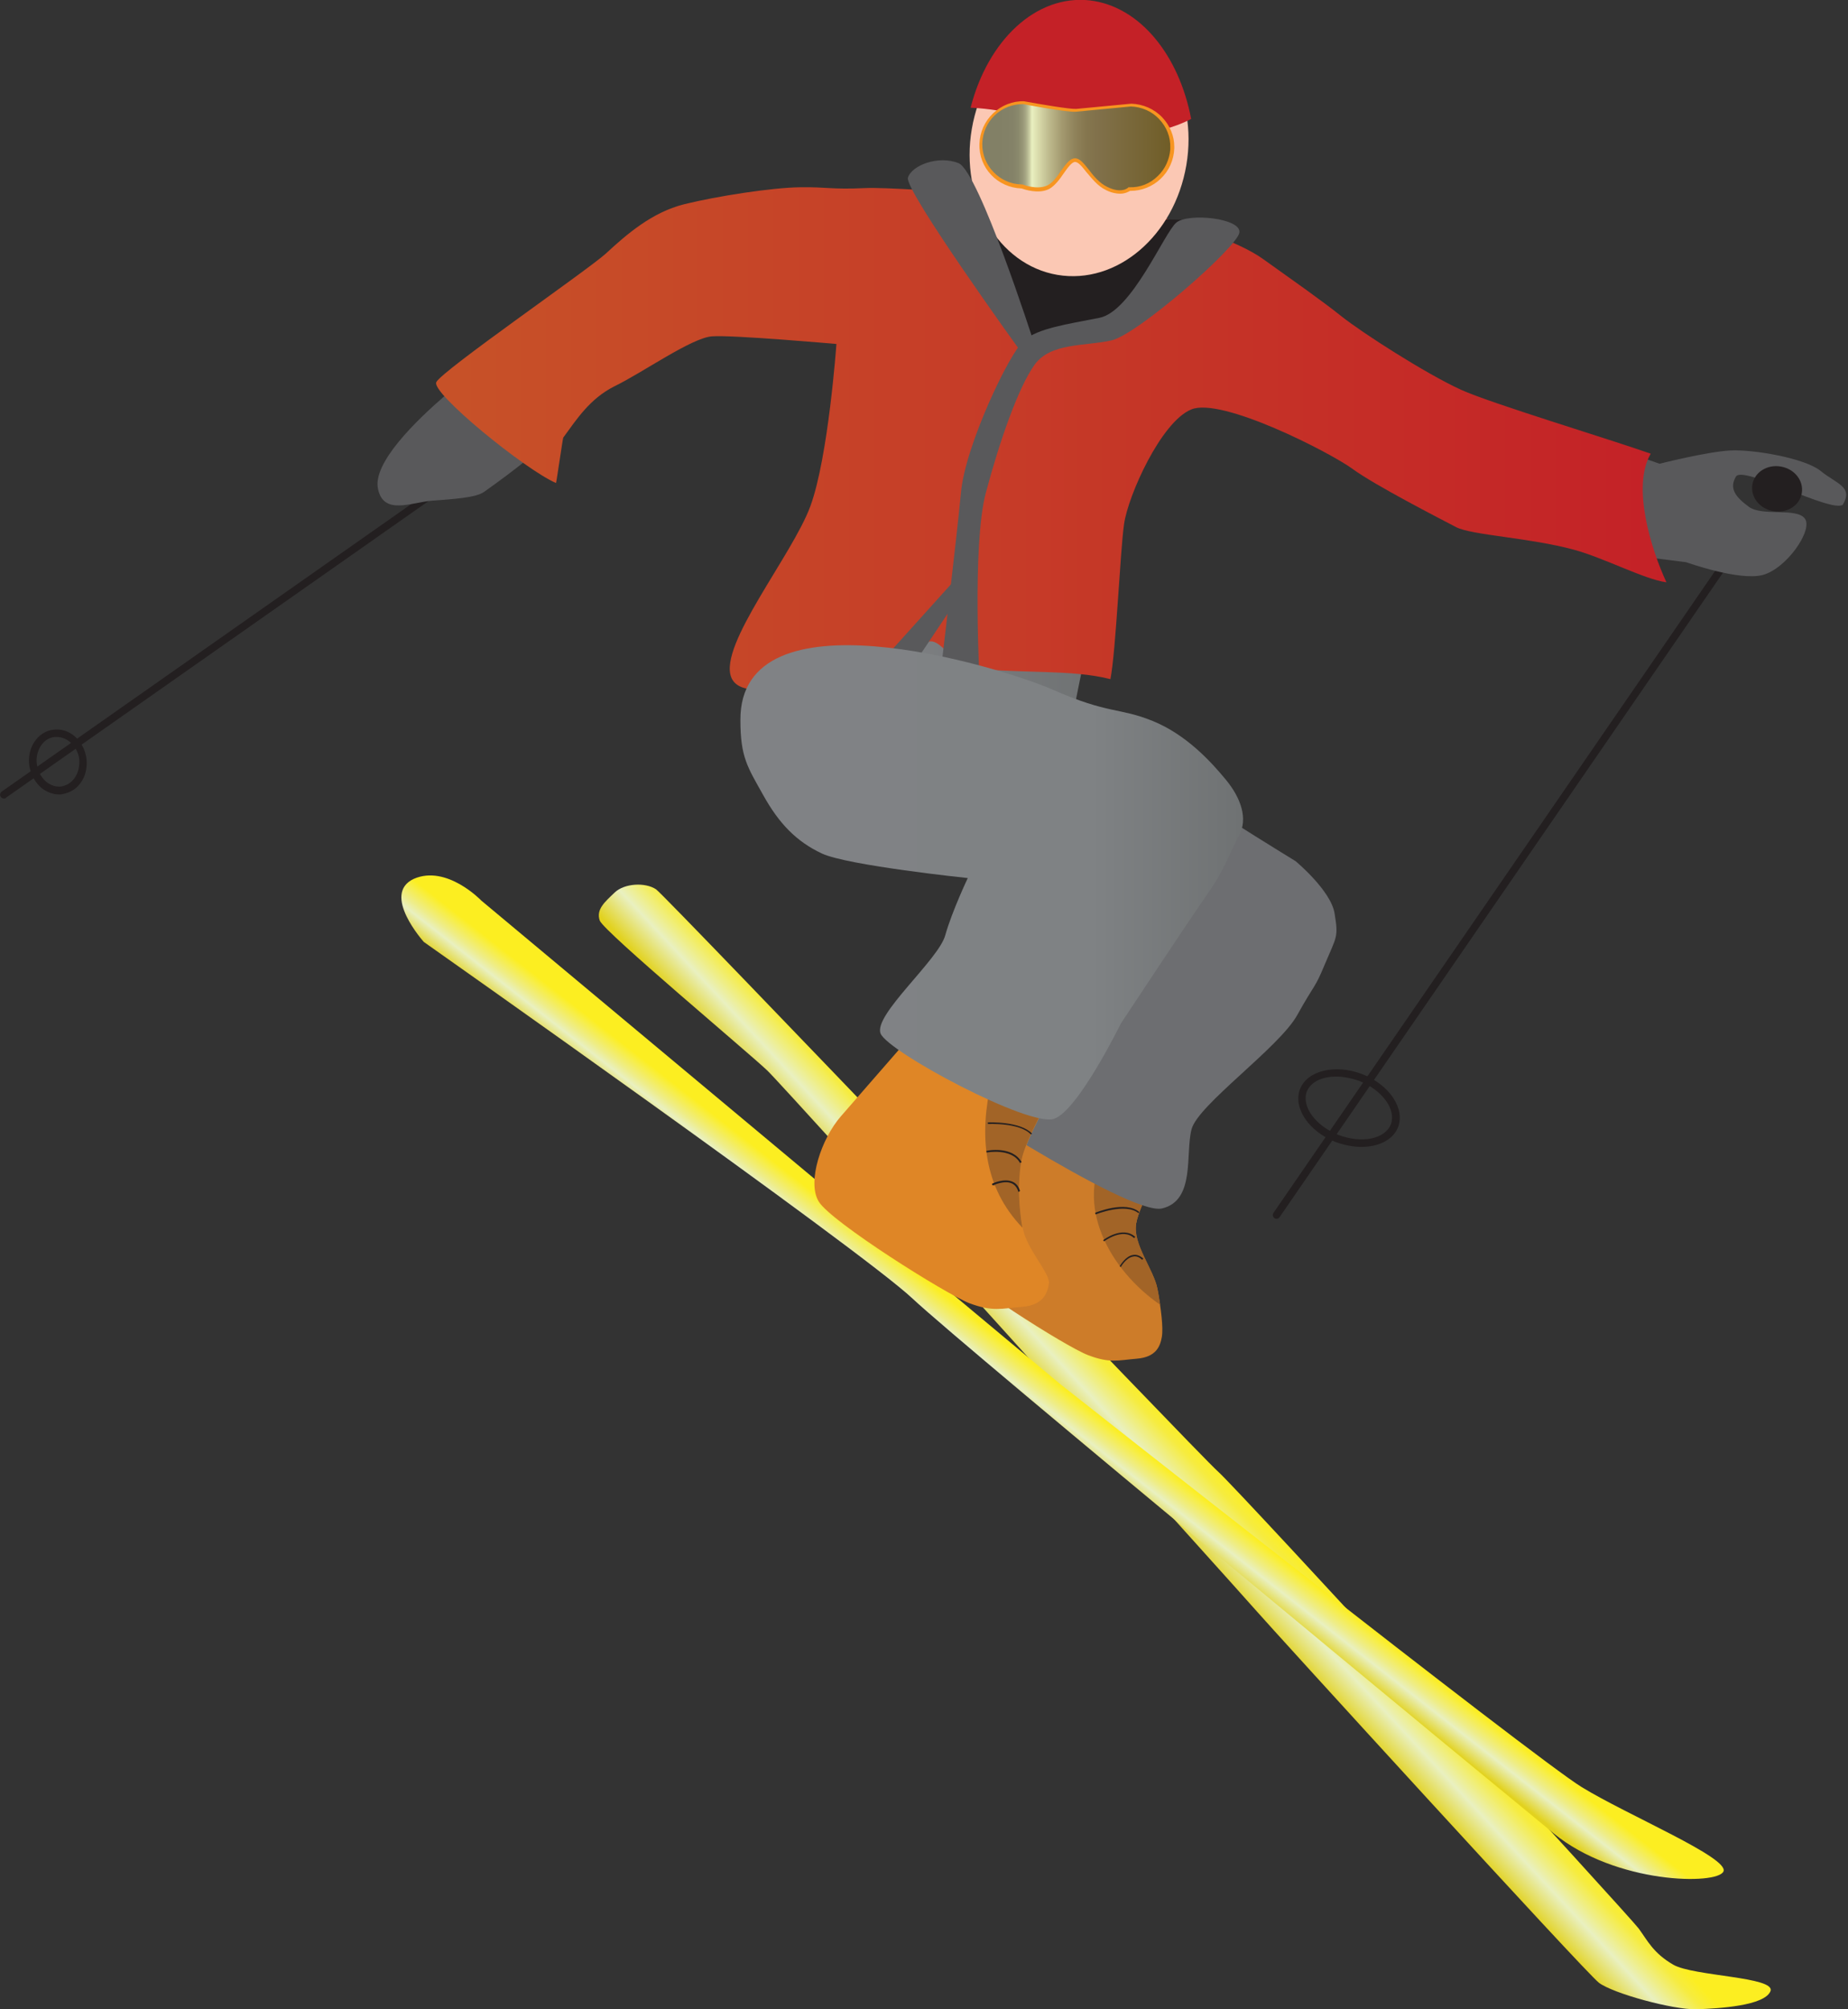 
        <svg xmlns:rdf="http://www.w3.org/1999/02/22-rdf-syntax-ns#" xmlns="http://www.w3.org/2000/svg" xmlns:cc="http://creativecommons.org/ns#" xmlns:xlink="http://www.w3.org/1999/xlink" xmlns:dc="http://purl.org/dc/elements/1.1/" x="0px" y="0px" width="460" height="500" viewBox="0 0 460 500" xml:space="preserve">
            <rect x="0" y="0" width="460" height="500" fill="#333333" stroke="none"/>
            <title>Skiing</title>
            <desc xmlns:ian_image_library="https://ian.umces.edu/media-library/">
                <ian_image_library:title>Skiing</ian_image_library:title>
                <ian_image_library:descr>Illustration of person skiing</ian_image_library:descr>
                <ian_image_library:scene>
                    <ian_image_library:contains>recreation, outdoors, skiing, skiier, downhill, winter, sport, snow, human, person, people, man, male, female, woman</ian_image_library:contains>
                    <ian_image_library:when>2003-01-01</ian_image_library:when>
                </ian_image_library:scene>
            </desc>
            
<g id="ian_symbols_b7c91b49f7bf69b4ad5e642b691a16f7">
	<path fill="#231F20" d="M317.7,303.3c-0.2,0-0.4-0.1-0.5-0.2c-0.4-0.3-0.5-0.9-0.2-1.3l113-164.2c0.3-0.4,0.9-0.5,1.3-0.2
		c0.4,0.3,0.5,0.9,0.2,1.3l-113,164.2C318.3,303.2,318,303.3,317.7,303.3z"/>
	<path fill="#231F20" d="M1,198.7c-0.3,0-0.6-0.1-0.8-0.4c-0.3-0.4-0.2-1,0.2-1.3l109-76.5c0.4-0.3,1-0.2,1.3,0.2
		c0.3,0.4,0.2,1-0.2,1.3l-109,76.5C1.4,198.7,1.2,198.7,1,198.7z"/>
		<linearGradient id="ian_symbols_eac58e6f38a97974712925f1f17c2025" gradientUnits="userSpaceOnUse" x1="1709.883" y1="-1168.379" x2="1827.607" y2="-1278.151" gradientTransform="matrix(0.199 0 0 0.199 -57.149 604.392)">
		<stop  offset="1.120000e-02" style="stop-color:#E2D21F"/>
		<stop  offset="0.258" style="stop-color:#E9F0C0"/>
		<stop  offset="0.49" style="stop-color:#F6EC3F"/>
		<stop  offset="0.596" style="stop-color:#FCEE21"/>
	</linearGradient>
	<path fill="url(#ian_symbols_eac58e6f38a97974712925f1f17c2025)" d="M149.3,229.1c-1-2.8,1.3-4.7,3.7-7c2.4-2.3,7.6-2.6,10.3-0.8c2.6,1.8,134.7,140.3,139.9,144.9
		c5.2,4.6,102.5,110.7,104.7,113.7c2.2,3,3.6,6.1,8.6,9c5,2.9,25.6,3,24.2,6.6c-1.5,3.6-12.6,4.3-18.5,4.5
		c-5.8,0.1-20.6-3.9-24.2-6.6c-3.6-2.8-81.6-88.3-85.5-92.8c-3.8-4.4-116.9-129.8-121.5-134.2C186.5,262.1,150.4,231.9,149.3,229.1
		L149.3,229.1z"/>
		<linearGradient id="ian_symbols_ac097205de4af4e40192b5145a90b4ea" gradientUnits="userSpaceOnUse" x1="1576.814" y1="-1258.959" x2="1637.476" y2="-1336.55" gradientTransform="matrix(0.199 0 0 0.199 -57.149 604.392)">
		<stop  offset="1.120000e-02" style="stop-color:#E2D21F"/>
		<stop  offset="0.258" style="stop-color:#E9F0C0"/>
		<stop  offset="0.364" style="stop-color:#EEED89"/>
		<stop  offset="0.596" style="stop-color:#FCEE21"/>
	</linearGradient>
	<path fill="url(#ian_symbols_ac097205de4af4e40192b5145a90b4ea)" d="M105.5,234.4c0,0,108.5,76.4,121.6,88.7s144,120.3,159.6,133.1c15.5,12.7,40.8,12.9,42.3,9.5
		c1.5-3.4-23.9-14-35.3-21c-11.5-7-129.7-100.2-129.7-100.2L119.8,224.1c0,0-8.6-9-16.8-5.4C94.8,222.5,105.5,234.4,105.5,234.4
		L105.5,234.4z"/>
	<path fill="#CD7C29" d="M259.4,272.9c0,0,3.2,5.2,10.1,9.9c6.8,4.7,20.8,5.3,20.8,5.3s-6.6,11.2-7.5,16.4
		c-0.9,5.1,4.3,11.3,5.3,16.2c0.9,4.9,1.5,9.7,1.1,12s-1.4,5-6.2,5.4c-4.8,0.4-6.7,1.2-12.2-0.9c-5.5-2.1-32-18.9-34.8-23.5
		s0.7-14.6,5.1-19.7C245.5,288.8,259.4,272.9,259.4,272.9L259.4,272.9z"/>
	<path fill="#A26427" d="M288.8,324.7c-0.2-1.3-0.4-2.7-0.7-4c-0.9-4.8-6.1-11-5.3-16.2c0.9-5.1,7.5-16.4,7.5-16.4
		s-7.9-0.3-14.7-2.5C267.1,299.8,276.2,316,288.8,324.7L288.8,324.7z"/>
	<path fill="#6D6E71" d="M253.2,212.4c0,0-3.9,14.4-5.6,20.4c-1.6,6.1-17.9,35.9-17.9,35.9s51.3,34.1,59.6,32
		c8.3-2,5.7-13.6,7.3-19.7c1.6-6.1,21.8-20.3,26.3-28.4c4.5-8.1,4.3-6.4,6.9-12.7c2.9-6.9,3.4-6.6,2.4-12.6c-0.9-5.7-9.7-13-9.7-13
		s-31.7-19.4-35.5-23.2c-2.4-2.4-9.6-6.8-14.6-10.5c-13.4,8.7-26.6,17.8-39.6,27.1C243.7,210.3,253.2,212.5,253.2,212.4L253.2,212.4
		z"/>
	<path fill="#59595B" d="M110.6,98.6c-6.7,5.8-18,16.6-16.5,23.1c1.4,6.6,8.3,3.3,13.4,2.9c5.1-0.4,10.9-0.7,13-2.2
		c2.1-1.5,14.1-10,17.8-14.6c-7.7-3.5-16.1-7.5-23.6-12.8C113,96.5,111.6,97.8,110.6,98.6L110.6,98.6z"/>
		<linearGradient id="ian_symbols_8e241fe586cbd2f4d5f2ad431bf81987" gradientUnits="userSpaceOnUse" x1="1243.827" y1="-2211.425" x2="1656.061" y2="-2211.425" gradientTransform="matrix(0.199 0 0 0.199 -57.149 604.392)">
		<stop  offset="0.281" style="stop-color:#808285"/>
		<stop  offset="1" style="stop-color:#6F7273"/>
	</linearGradient>
	<path fill="url(#ian_symbols_8e241fe586cbd2f4d5f2ad431bf81987)" d="M194.3,150c-2.3,10.4-4.1,17.3-4.3,23.5c26.5-1.2,55.2,4.4,81.9,6.7c-2.6-2-4.5-3.8-4.3-4.8
		c0.2-1.4,1.3-6.6,2.5-12.5C245.7,156.5,220.8,148.7,194.3,150L194.3,150z"/>
	<path fill="#59595B" d="M453.2,117.2c-3.9-3.2-16.8-5.4-22.5-5.1c-5.8,0.3-17.6,3.3-17.6,3.3s-1.4-0.5-3.7-1.3
		c-4.8,8.1-4.6,16.3-0.8,24.4c6.4,0.8,11.1,1.4,11.1,1.4s13.1,4.7,19,3.2c5.9-1.5,12.6-11.1,10.6-14c-2-2.9-10.7-0.5-14-3
		c-3.4-2.5-4.9-4.6-3.2-7.5s23.7,9.1,26.6,7C461.4,121.1,457.1,120.4,453.2,117.2L453.2,117.2z"/>
	<path fill="#231F20" d="M448.5,122.7c-0.5,3.1-3.7,5.1-7.1,4.5c-3.4-0.6-5.7-3.5-5.2-6.6c0.5-3.1,3.7-5.1,7.1-4.5
		C446.7,116.7,449,119.6,448.5,122.7L448.5,122.7z"/>
	<path fill="#231F20" d="M338.9,285.4c-2,0-4.2-0.4-6.4-1.2c-6.7-2.6-10.7-8.5-8.9-13.2c1.8-4.6,8.8-6.3,15.5-3.7s10.7,8.5,8.9,13.2
		l0,0C346.8,283.6,343.2,285.4,338.9,285.4z M332.6,267.9c-3.5,0-6.3,1.3-7.3,3.7c-1.4,3.7,2.1,8.5,7.8,10.8
		c5.8,2.2,11.6,1.1,13.1-2.6l0,0c1.4-3.7-2.1-8.5-7.8-10.8C336.4,268.3,334.4,267.9,332.6,267.9z"/>
	<path fill="#231F20" d="M14.7,197.7c-1.4,0-2.8-0.5-4.1-1.4c-1.7-1.3-2.9-3.4-3.3-5.7c-0.3-2.1,0.1-4.2,1.2-5.9s2.8-2.9,4.7-3.1
		c3.9-0.6,7.6,2.5,8.3,7l0,0c0.3,2.3-0.2,4.6-1.5,6.3c-1.1,1.5-2.7,2.4-4.4,2.7C15.3,197.7,15,197.7,14.7,197.7z M14.2,183.4
		c-0.2,0-0.4,0-0.7,0c-1.4,0.2-2.6,1-3.4,2.3c-0.8,1.3-1.2,3-0.9,4.6c0.3,1.8,1.2,3.4,2.5,4.4c1.1,0.8,2.4,1.2,3.6,1s2.4-0.9,3.2-2
		c1-1.3,1.4-3.2,1.2-5l0,0C19.2,185.7,16.8,183.4,14.2,183.4z"/>
	<path fill="#DF8626" d="M229,255.2c0,0,3.5,5.6,10.8,10.7c7.4,5,22.4,5.7,22.4,5.7s-7.1,12.1-8,17.6s-0.6,11.3,0.4,16.5
		c1,5.2,6.9,11.3,6.5,13.7c-0.4,2.5-1.5,5.4-6.7,5.8c-5.1,0.4-7.2,1.3-13.1-0.9c-5.9-2.3-34.5-20.3-37.5-25.3
		c-3-4.9,0.7-15.7,5.5-21.2C214.1,272.3,229,255.2,229,255.2L229,255.2z"/>
	<path fill="#A26427" d="M254.2,289.1c0.9-5.5,8-17.6,8-17.6s-8.1-0.4-15.4-2.5c-3.1,13.4-2.1,26.3,7.7,36.5
		C253.6,300.3,253.3,294.6,254.2,289.1L254.2,289.1z"/>
		<linearGradient id="ian_symbols_a016c08aa37fbd542d9ad103cda29ad4" gradientUnits="userSpaceOnUse" x1="833.847" y1="-2492.28" x2="2375.33" y2="-2492.28" gradientTransform="matrix(0.199 0 0 0.199 -57.149 604.392)">
		<stop  offset="1.690000e-02" style="stop-color:#C75128"/>
		<stop  offset="1" style="stop-color:#C42127"/>
	</linearGradient>
	<path fill="url(#ian_symbols_a016c08aa37fbd542d9ad103cda29ad4)" d="M410.9,112.9c-10.2-3.6-40-12.6-47.2-15.9c-8.8-4-24.8-14.3-29.8-18.3c-5-4-12.6-9.3-19.3-14.1
		c-6.7-4.9-20.1-8.7-27.9-11.3c-7.8-2.6-62.3-6.9-71.2-6.5s-9.4-0.3-16.4-0.2c-7,0.1-20.6,2.2-28.7,4.2c-8.1,2-14.4,7.5-19.6,12.3
		c-4.5,4.1-40.9,29.2-42.2,32c-1.3,2.7,22,21.7,29.8,25.1c0.1-0.1,1.7-11.2,1.8-11.3c3.3-4.5,6.6-9.7,12.8-12.8
		c7-3.4,19.1-12,24.2-12.4c5.1-0.4,31,1.9,31,1.9s-2,28.2-6.5,40.4s-22.8,34.4-19.7,42.5c3.1,8.1,26.7-1.8,42-2.5
		c2.5-0.1,5.1-6.4,7.6-6.4c3.1-0.1,6.1,6.3,9.1,6.6c13.4,1.5,26,0.3,35.7,2.8c1.4-7.2,2.4-31.6,3.4-38.6c1-7.1,9.2-25.4,16.7-28.5
		c7.5-3.2,34.6,10.7,40.2,14.8c5.6,4.1,21.8,12.4,25.8,14.5c4,2,18.3,2.6,29.3,5.6c7.4,2,17.6,7.4,23,8.1
		C411,136.7,406.1,121,410.9,112.9L410.9,112.9z"/>
	<polygon fill="#231F20" points="239.6,49.2 262.4,54.1 295.2,54.7 285.1,68.2 277.5,80.4 255.8,87.1 	"/>
	<path fill="#FBC8B4" d="M295.3,41.1c-3,17.6-17.3,29.8-32.1,27.3c-14.7-2.5-24.3-18.8-21.3-36.3c3-17.6,17.3-29.8,32.1-27.3
		C288.7,7.2,298.3,23.5,295.3,41.1L295.3,41.1z"/>
	<path fill="#C42127" d="M296.5,29.6c-3-15.8-12.7-28-25.2-29.5c-13.4-1.5-25.4,9.9-29.7,26.7C259.9,27.6,279,38.7,296.5,29.6
		L296.5,29.6z"/>
	<path fill="#59595B" d="M234.1,167.7c0,0,4-33.5,5.1-45.1c1-11.6,12.1-34.9,15.7-37.9c3.5-3,10.6-4,18.7-5.6
		c8.1-1.5,16.2-21.2,19.2-23.7c3-2.5,16.3-1.1,15.7,2.5c-0.6,3.7-25.3,25.3-31.8,26.8c-6.6,1.5-15.2,0.5-19.2,6.1
		c-4,5.6-8.6,18.7-12.1,31.8c-3.5,13.1-1.5,48.1-1.5,48.1L234.1,167.7L234.1,167.7z"/>
	<path fill="#59595B" d="M226,44.2c-1,3,27.8,42.9,27.8,42.9l3.5-2c0,0-13.6-42.4-18.7-44.5C233.6,38.6,227,41.1,226,44.2L226,44.2z
		"/>
	<polygon fill="#59595B" points="227,166 237.1,150.9 238.6,143.3 220.4,163.5 	"/>
		<linearGradient id="ian_symbols_984a57044ce6e5d43d7ec06e5bcdbbaa" gradientUnits="userSpaceOnUse" x1="1215.135" y1="-1936.906" x2="1844.927" y2="-1936.906" gradientTransform="matrix(0.199 0 0 0.199 -57.149 604.392)">
		<stop  offset="0" style="stop-color:#808285"/>
		<stop  offset="0.695" style="stop-color:#7F8284"/>
		<stop  offset="0.99" style="stop-color:#6F7273"/>
	</linearGradient>
	<path fill="url(#ian_symbols_984a57044ce6e5d43d7ec06e5bcdbbaa)" d="M262,171.6c14.1,6.2,16.5,4.4,24.9,7.8s14.6,10.2,18.3,14.7c3.7,4.5,5.5,9.7,3.2,13.8
		c-2.2,4.1-3.6,8.5-7.4,13.9c-5.3,7.6-22,32.9-22,32.9s-10.6,21.6-16.6,23.7c-6.1,2.2-41.3-16.6-43.2-21.2
		c-1.9-4.6,14.5-18.4,16.1-24.5c1.7-6,5.6-14.2,5.6-14.2s-29.8-3.1-36.3-6.1c-6.4-3-10.7-7.5-14.6-14.5s-5.7-9.4-5.7-18.7
		C184.1,146.5,247.9,165.5,262,171.6L262,171.6z"/>
	<g>
			<linearGradient id="ian_symbols_fdbf63254d335b44d5c22b30a824ae13" gradientUnits="userSpaceOnUse" x1="1516.124" y1="-2856.922" x2="1755.914" y2="-2856.922" gradientTransform="matrix(0.199 0 0 0.199 -57.149 604.392)">
			<stop  offset="7.870000e-02" style="stop-color:#828066"/>
			<stop  offset="0.158" style="stop-color:#848268"/>
			<stop  offset="0.186" style="stop-color:#8A896C"/>
			<stop  offset="0.206" style="stop-color:#959475"/>
			<stop  offset="0.223" style="stop-color:#A4A482"/>
			<stop  offset="0.237" style="stop-color:#B9BC95"/>
			<stop  offset="0.249" style="stop-color:#D3D6AA"/>
			<stop  offset="0.258" style="stop-color:#E9F0C0"/>
			<stop  offset="0.281" style="stop-color:#DEE1B1"/>
			<stop  offset="0.349" style="stop-color:#BDB98C"/>
			<stop  offset="0.415" style="stop-color:#A3996F"/>
			<stop  offset="0.48" style="stop-color:#90835B"/>
			<stop  offset="0.541" style="stop-color:#85764E"/>
			<stop  offset="0.596" style="stop-color:#81714B"/>
			<stop  offset="1" style="stop-color:#6F5C25"/>
		</linearGradient>
		<path fill="url(#ian_symbols_fdbf63254d335b44d5c22b30a824ae13)" d="M291.8,36.8c-0.1,5.7-4.9,10.3-10.7,10.2c0,0-1.8,1.8-5.7-0.1c-3.9-1.9-5.8-7.2-7.9-7.1
			c-2,0.1-3.8,5.3-6.6,6.8c-2.8,1.5-6.6-0.1-6.6-0.1c-5.8-0.1-10.3-4.9-10.2-10.7s4.9-10.3,10.7-10.2c0,0,11,2,13,1.9
			c2.1-0.2,13.7-1.3,13.7-1.3C287.3,26.3,291.9,31.1,291.8,36.8L291.8,36.8z"/>
		<path fill="#F79520" d="M278.8,48.2c-0.9,0-2.1-0.2-3.5-0.9c-2.1-1-3.6-3-4.9-4.5c-1.1-1.4-2-2.5-2.8-2.5c-0.8,0-1.8,1.4-2.8,2.8
			c-1,1.5-2.2,3.1-3.6,3.9c-2.7,1.4-6.3,0.1-6.9-0.1c-6-0.2-10.7-5.1-10.5-11.1c0.1-2.9,1.3-5.6,3.4-7.6c2.1-2,4.9-3.1,7.7-3
			c3.8,0.7,11.4,2,13,1.9c2-0.2,13.7-1.3,13.7-1.3c2.9,0.1,5.7,1.3,7.7,3.4c1.9,2,3,4.6,3,7.3l0,0v0.4c-0.1,2.9-1.3,5.6-3.4,7.6
			c-2,1.9-4.7,3-7.5,3h-0.1C280.9,47.7,280.1,48.2,278.8,48.2z M267.6,39.4c1.2,0,2.2,1.3,3.4,2.8c1.2,1.6,2.7,3.4,4.6,4.3
			c3.6,1.8,5.2,0.2,5.2,0.2l0.1-0.1h0.2c2.7,0.1,5.2-0.9,7.1-2.8c1.8-1.7,2.9-4.1,3.1-6.6l0,0v-0.4c0.1-2.7-0.9-5.2-2.8-7.2
			c-1.8-1.9-4.3-3-7-3.1c0,0-11.7,1.1-13.7,1.3c-2.1,0.2-12.7-1.8-13.1-1.9c-2.6,0-5.1,0.9-7.1,2.8c-1.9,1.8-3,4.3-3.1,7
			c-0.1,5.5,4.3,10.1,9.8,10.2h0.2c0,0,3.7,1.5,6.3,0.2c1.3-0.7,2.4-2.2,3.3-3.6C265.3,40.9,266.3,39.4,267.6,39.4L267.6,39.4z"/>
	</g>
	<g>
		<path fill="#A26427" d="M278.8,315.2c0,0,2.6-4.6,5.7-1.8"/>
		<path fill="#231F20" d="M279,315.3l-0.3-0.2c0.1-0.1,1.4-2.5,3.3-2.8c0.9-0.2,1.8,0.2,2.6,0.9l-0.3,0.3c-0.7-0.7-1.5-1-2.3-0.8
			C280.3,313,279,315.2,279,315.3z"/>
	</g>
	<g>
		<path fill="#A26427" d="M274.7,308.7c0,0,4.6-3.6,7.7-0.8"/>
		<path fill="#231F20" d="M274.8,308.9l-0.2-0.3c0,0,4.8-3.7,8-0.8l-0.3,0.3C279.4,305.4,274.9,308.9,274.8,308.9z"/>
	</g>
	<g>
		<path fill="#A26427" d="M245.6,286.6c0,0,6.3-1.3,8.6,2.7"/>
		<path fill="#231F20" d="M253.9,289.4c-2.1-3.8-8.3-2.6-8.3-2.6l-0.1-0.4c0.3-0.1,6.5-1.3,8.8,2.8L253.9,289.4z"/>
	</g>
	<g>
		<path fill="#A26427" d="M247,294.9c0,0,5.6-2.8,6.7,1.7"/>
		<path fill="#231F20" d="M253.5,296.6c-0.3-1-0.8-1.7-1.6-2.1c-1.9-0.9-4.8,0.5-4.8,0.5l-0.2-0.4c0.1-0.1,3.1-1.5,5.2-0.5
			c0.9,0.4,1.5,1.2,1.8,2.3L253.5,296.6z"/>
	</g>
	<g>
		<path fill="#A26427" d="M272.7,302c0,0,7.4-3.1,10.8-0.3"/>
		<path fill="#231F20" d="M272.7,302.2l-0.1-0.4c0.3-0.1,7.5-3.1,11-0.2l-0.2,0.3C280.1,299.2,272.8,302.2,272.7,302.2z"/>
	</g>
	<g>
		<path fill="#A26427" d="M245.9,279.5c0,0,7.9-0.4,10.8,2.7"/>
		<path fill="#231F20" d="M256.6,282.3c-2.8-3-10.6-2.6-10.7-2.6v-0.4c0.3,0,8.1-0.3,11,2.8L256.6,282.3z"/>
	</g>
</g>
</svg>
